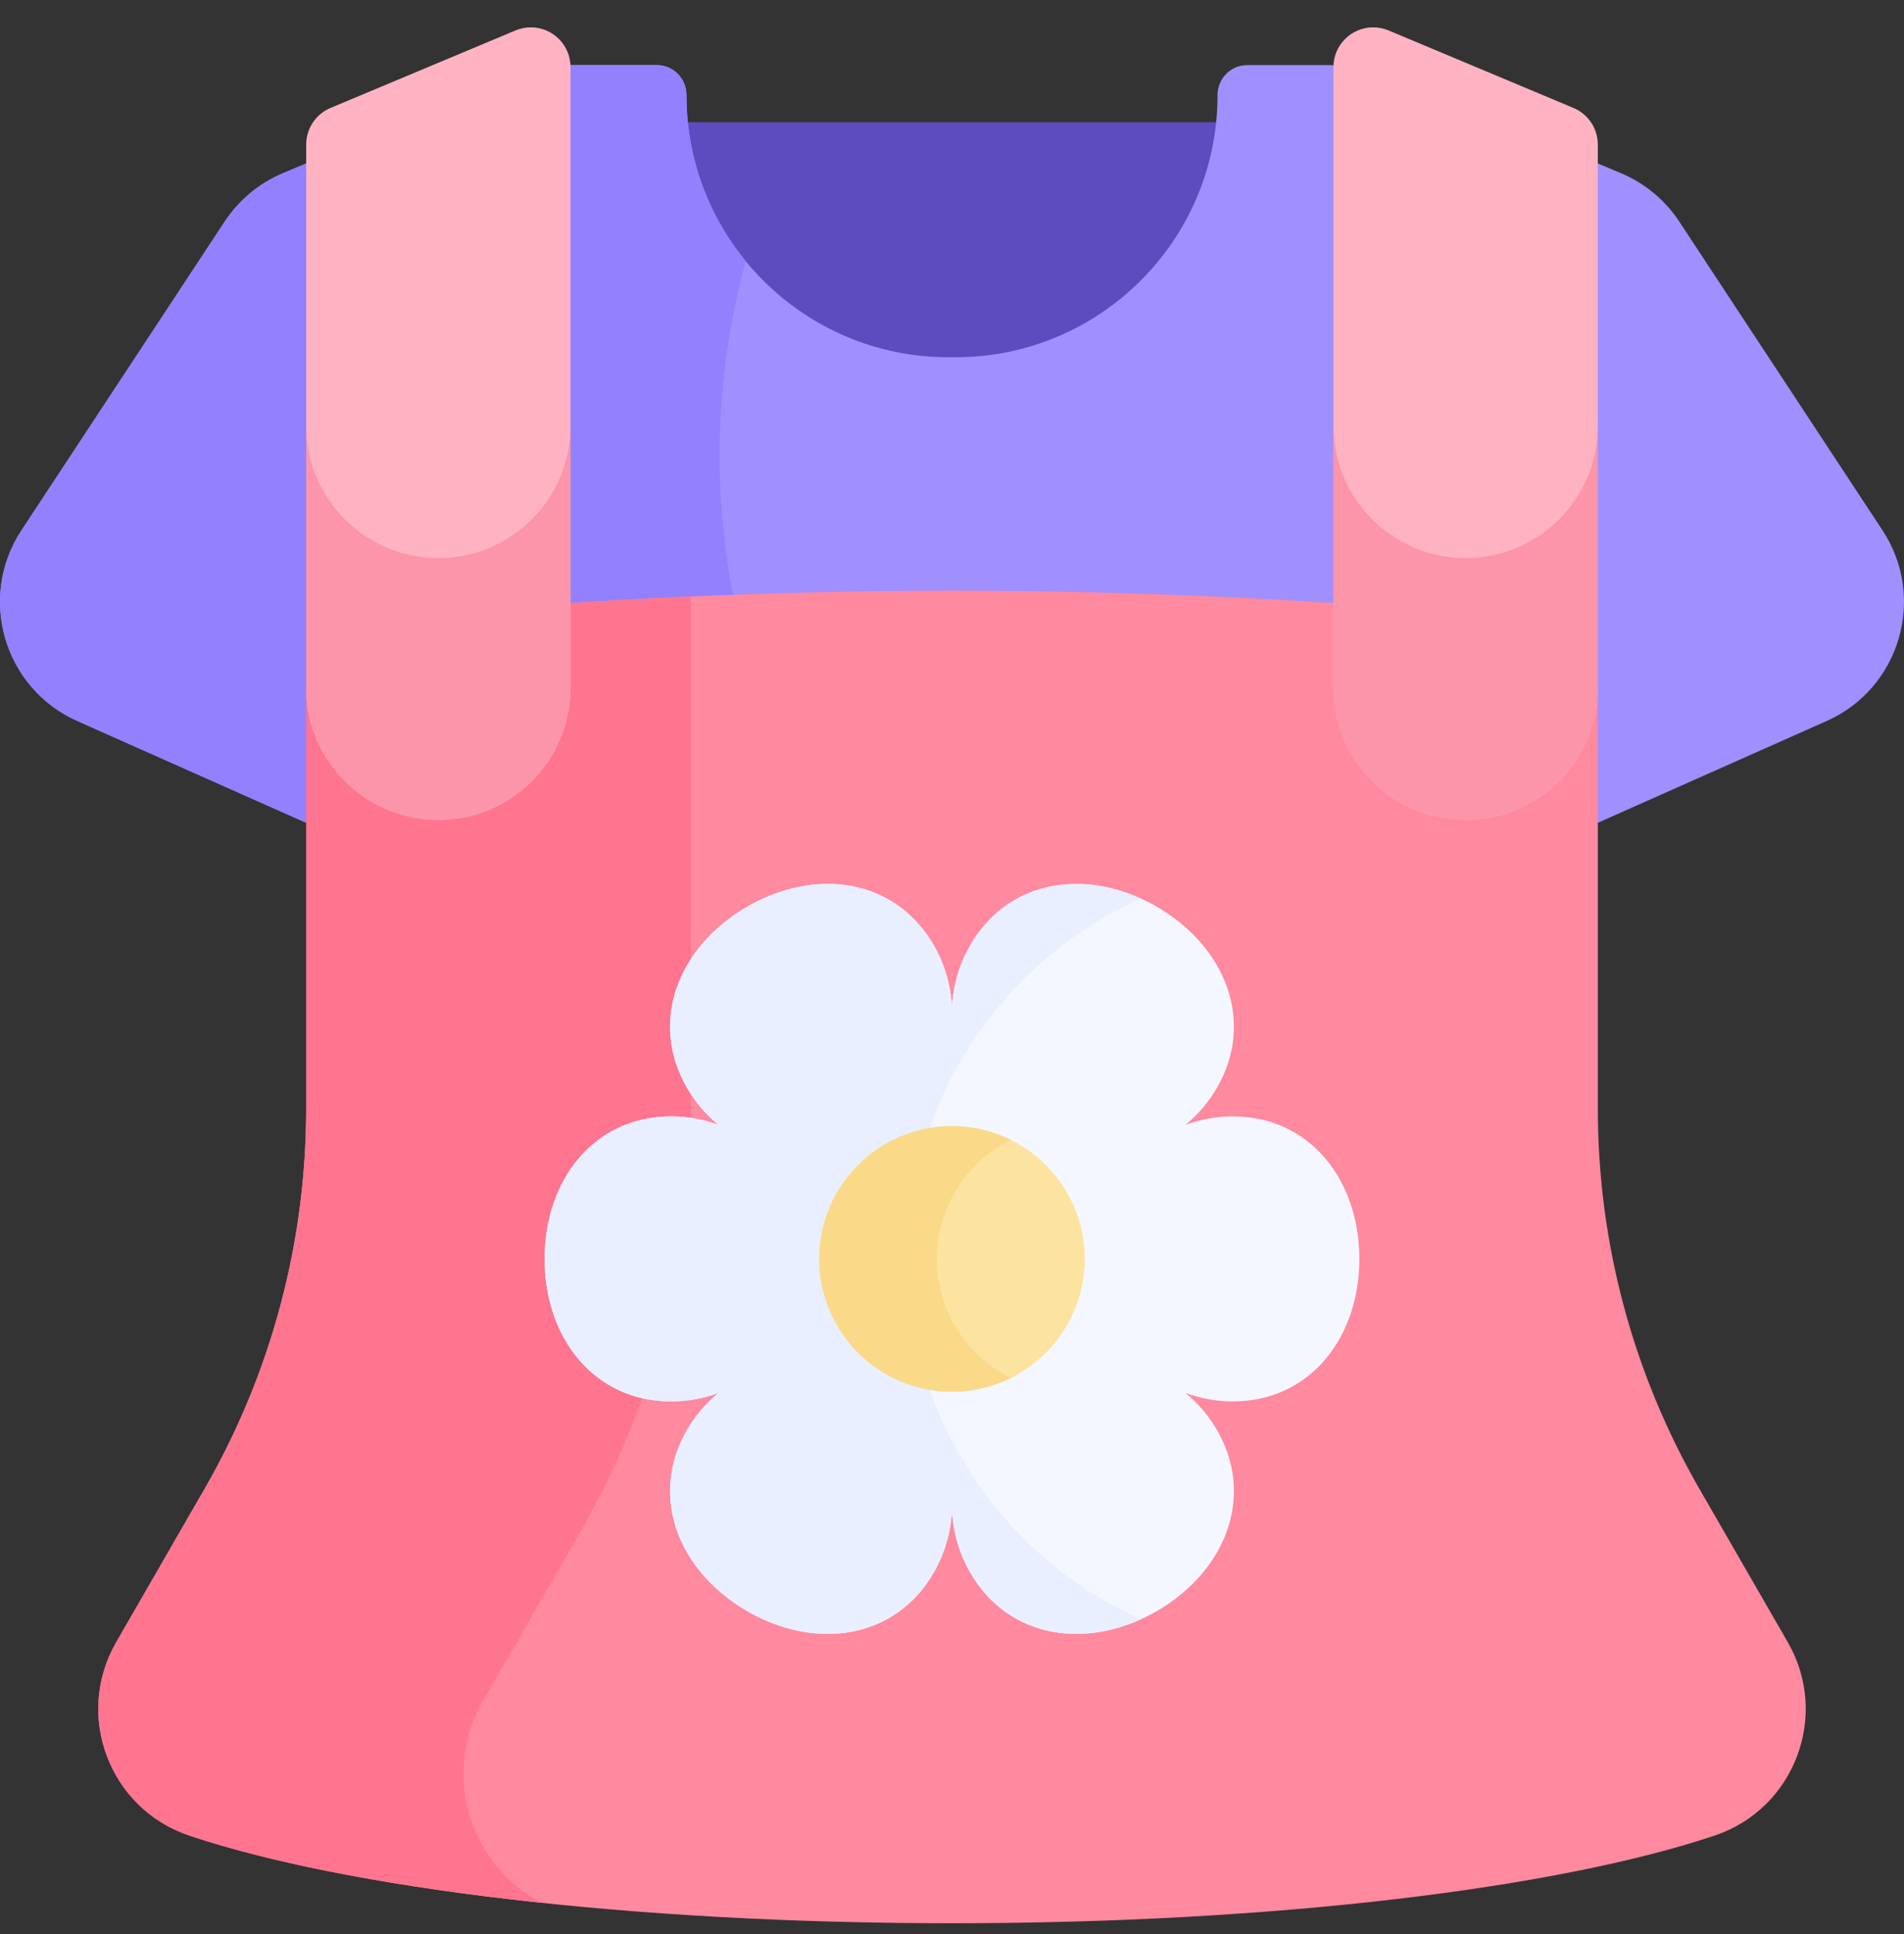 <svg width="64" height="65" viewBox="0 0 64 65" fill="none" xmlns="http://www.w3.org/2000/svg">
<rect x="0" y="0" width="64" height="65" fill="#333333" stroke="none"/>
<g clip-path="url(#clip0_1_2410)">
<path d="M21.782 4.107H42.218V12.86H21.782V4.107Z" fill="#5D4CBF"/>
<path d="M53.226 27.867L61.395 24.234C63.868 23.137 64.765 20.081 63.277 17.822L56.448 7.449C55.97 6.723 55.286 6.155 54.484 5.819L46.911 2.64C46.911 2.638 46.911 2.635 46.911 2.633L46.663 2.529C46.127 2.304 45.55 2.188 44.968 2.188H44.951H44.951H44.44H41.921C41.365 2.188 40.925 2.643 40.925 3.199V3.21C40.925 8.06 36.979 12.006 32.129 12.006C32.086 12.006 31.914 12.006 31.871 12.006C27.021 12.006 23.075 8.06 23.075 3.21C23.075 3.206 23.075 3.203 23.075 3.199C23.075 2.643 22.635 2.188 22.079 2.188H19.56H19.049H19.049H19.032C18.449 2.188 17.873 2.304 17.337 2.529L17.089 2.633C17.089 2.635 17.089 2.638 17.089 2.64L9.516 5.819C8.714 6.155 8.03 6.723 7.552 7.449L0.723 17.822C-0.765 20.081 0.132 23.137 2.605 24.234L10.774 27.867H53.226Z" fill="#A08FFF"/>
<path d="M48.617 39.724C35.126 39.724 24.189 28.787 24.189 15.296C24.189 13.04 24.497 10.855 25.069 8.781C23.823 7.263 23.075 5.322 23.075 3.209C23.075 3.206 23.075 3.203 23.075 3.199C23.075 2.643 22.635 2.188 22.079 2.188H19.56H19.049C19.049 2.188 19.049 2.188 19.049 2.188H19.032C18.449 2.188 17.873 2.304 17.337 2.529L17.089 2.633C17.089 2.635 17.089 2.638 17.089 2.64L9.516 5.819C8.714 6.155 8.03 6.723 7.552 7.449L0.723 17.822C-0.765 20.081 0.132 23.137 2.605 24.234L10.774 27.867L11.396 46.281H32H52.604L52.838 39.359C51.466 39.598 50.056 39.724 48.617 39.724Z" fill="#9380FF"/>
<path d="M60.095 55.194L57.123 50.038C54.887 46.159 53.71 41.76 53.71 37.283V23.111L53.708 23.113L51.397 20.801C38.496 19.536 25.504 19.536 12.604 20.801L10.292 23.113L10.29 23.113V37.283C10.29 41.76 9.113 46.159 6.877 50.038L3.906 55.194C2.49 57.649 3.675 60.787 6.361 61.689C11.627 63.456 21.14 64.637 32 64.637C42.861 64.637 52.373 63.456 57.639 61.689C60.325 60.787 61.51 57.649 60.095 55.194Z" fill="#FF899F"/>
<path d="M10.292 23.113L10.29 23.113V37.283C10.29 41.76 9.113 46.159 6.877 50.038L3.905 55.194C2.49 57.649 3.675 60.787 6.361 61.689C9.213 62.646 13.313 63.431 18.196 63.949C15.783 62.681 14.825 59.607 16.239 57.155L19.49 51.513C21.937 47.269 23.225 42.455 23.225 37.556V20.046C19.68 20.203 16.138 20.456 12.603 20.802L10.292 23.113Z" fill="#FF758F"/>
<path d="M17.33 1.022C16.354 1.429 12.747 2.942 11.11 3.628C10.614 3.836 10.292 4.321 10.292 4.858V23.113C10.292 25.566 12.281 27.555 14.735 27.555C17.189 27.555 19.177 25.566 19.177 23.113V2.253C19.177 1.516 18.58 0.919 17.843 0.919C17.667 0.919 17.493 0.954 17.33 1.022Z" fill="#FFB3C2"/>
<path d="M46.157 0.919C45.42 0.919 44.822 1.516 44.822 2.253V23.113C44.822 25.566 46.812 27.555 49.265 27.555C51.719 27.555 53.708 25.566 53.708 23.113V4.858C53.708 4.32 53.386 3.836 52.89 3.628C51.253 2.941 47.646 1.429 46.67 1.021C46.507 0.954 46.333 0.919 46.157 0.919Z" fill="#FFB3C2"/>
<path d="M14.735 18.755C12.281 18.755 10.292 16.765 10.292 14.312V23.113C10.292 25.566 12.281 27.555 14.735 27.555C17.189 27.555 19.177 25.566 19.177 23.113V14.312C19.177 16.765 17.189 18.755 14.735 18.755Z" fill="#FC95A9"/>
<path d="M49.265 18.755C46.812 18.755 44.822 16.765 44.822 14.312V23.113C44.822 25.566 46.812 27.555 49.265 27.555C51.719 27.555 53.708 25.566 53.708 23.113V14.312C53.708 16.765 51.719 18.755 49.265 18.755Z" fill="#FC95A9"/>
<path d="M45.693 42.31C45.693 39.664 44.036 37.52 41.436 37.52C40.878 37.52 40.346 37.624 39.85 37.805C40.256 37.468 40.614 37.06 40.895 36.579C42.207 34.334 41.192 31.822 38.908 30.487C36.624 29.152 33.937 29.502 32.625 31.747C32.234 32.415 32.034 33.142 32 33.868C31.966 33.142 31.765 32.415 31.375 31.747C30.063 29.502 27.375 29.152 25.092 30.487C22.808 31.822 21.793 34.334 23.104 36.579C23.385 37.06 23.743 37.468 24.15 37.805C23.654 37.624 23.122 37.52 22.564 37.52C19.964 37.52 18.307 39.664 18.307 42.31C18.307 44.955 19.964 47.099 22.564 47.099C23.122 47.099 23.654 46.995 24.15 46.815C23.743 47.152 23.386 47.559 23.104 48.04C21.793 50.285 22.808 52.798 25.092 54.132C27.375 55.467 30.063 55.118 31.375 52.873C31.765 52.204 31.966 51.477 32 50.751C32.034 51.477 32.234 52.204 32.625 52.873C33.937 55.118 36.624 55.467 38.908 54.132C41.192 52.798 42.207 50.285 40.895 48.04C40.614 47.559 40.256 47.152 39.85 46.815C40.346 46.995 40.878 47.099 41.435 47.099C44.035 47.099 45.693 44.955 45.693 42.31Z" fill="#F4F7FF"/>
<path d="M30.505 42.31C30.505 36.914 33.726 32.274 38.347 30.198C36.199 29.223 33.831 29.683 32.625 31.747C32.234 32.415 32.034 33.142 32 33.868C31.966 33.142 31.765 32.415 31.375 31.747C30.063 29.502 27.375 29.152 25.091 30.487C22.808 31.822 21.792 34.334 23.104 36.579C23.385 37.06 23.743 37.468 24.15 37.805C23.654 37.624 23.121 37.52 22.564 37.52C19.964 37.52 18.307 39.664 18.307 42.31C18.307 44.955 19.964 47.099 22.564 47.099C23.121 47.099 23.654 46.995 24.15 46.815C23.743 47.152 23.385 47.559 23.104 48.04C21.792 50.285 22.808 52.798 25.091 54.132C27.375 55.467 30.063 55.118 31.375 52.873C31.765 52.204 31.966 51.477 32 50.751C32.034 51.477 32.234 52.204 32.625 52.873C33.831 54.936 36.199 55.397 38.347 54.422C33.726 52.345 30.505 47.705 30.505 42.31Z" fill="#E9EFFF"/>
<path d="M32 46.772C34.464 46.772 36.462 44.774 36.462 42.31C36.462 39.845 34.464 37.848 32 37.848C29.535 37.848 27.538 39.845 27.538 42.31C27.538 44.774 29.535 46.772 32 46.772Z" fill="#FCE3A0"/>
<path d="M31.488 42.31C31.488 40.555 32.502 39.037 33.975 38.308C33.38 38.014 32.709 37.848 32 37.848C29.536 37.848 27.538 39.845 27.538 42.31C27.538 44.774 29.536 46.772 32 46.772C32.709 46.772 33.38 46.605 33.975 46.311C32.502 45.582 31.488 44.065 31.488 42.31Z" fill="#FAD989"/>
</g>
<defs>
<clipPath id="clip0_1_2410">
<rect width="64" height="64" fill="white" transform="translate(0 0.778)"/>
</clipPath>
</defs>
</svg>

